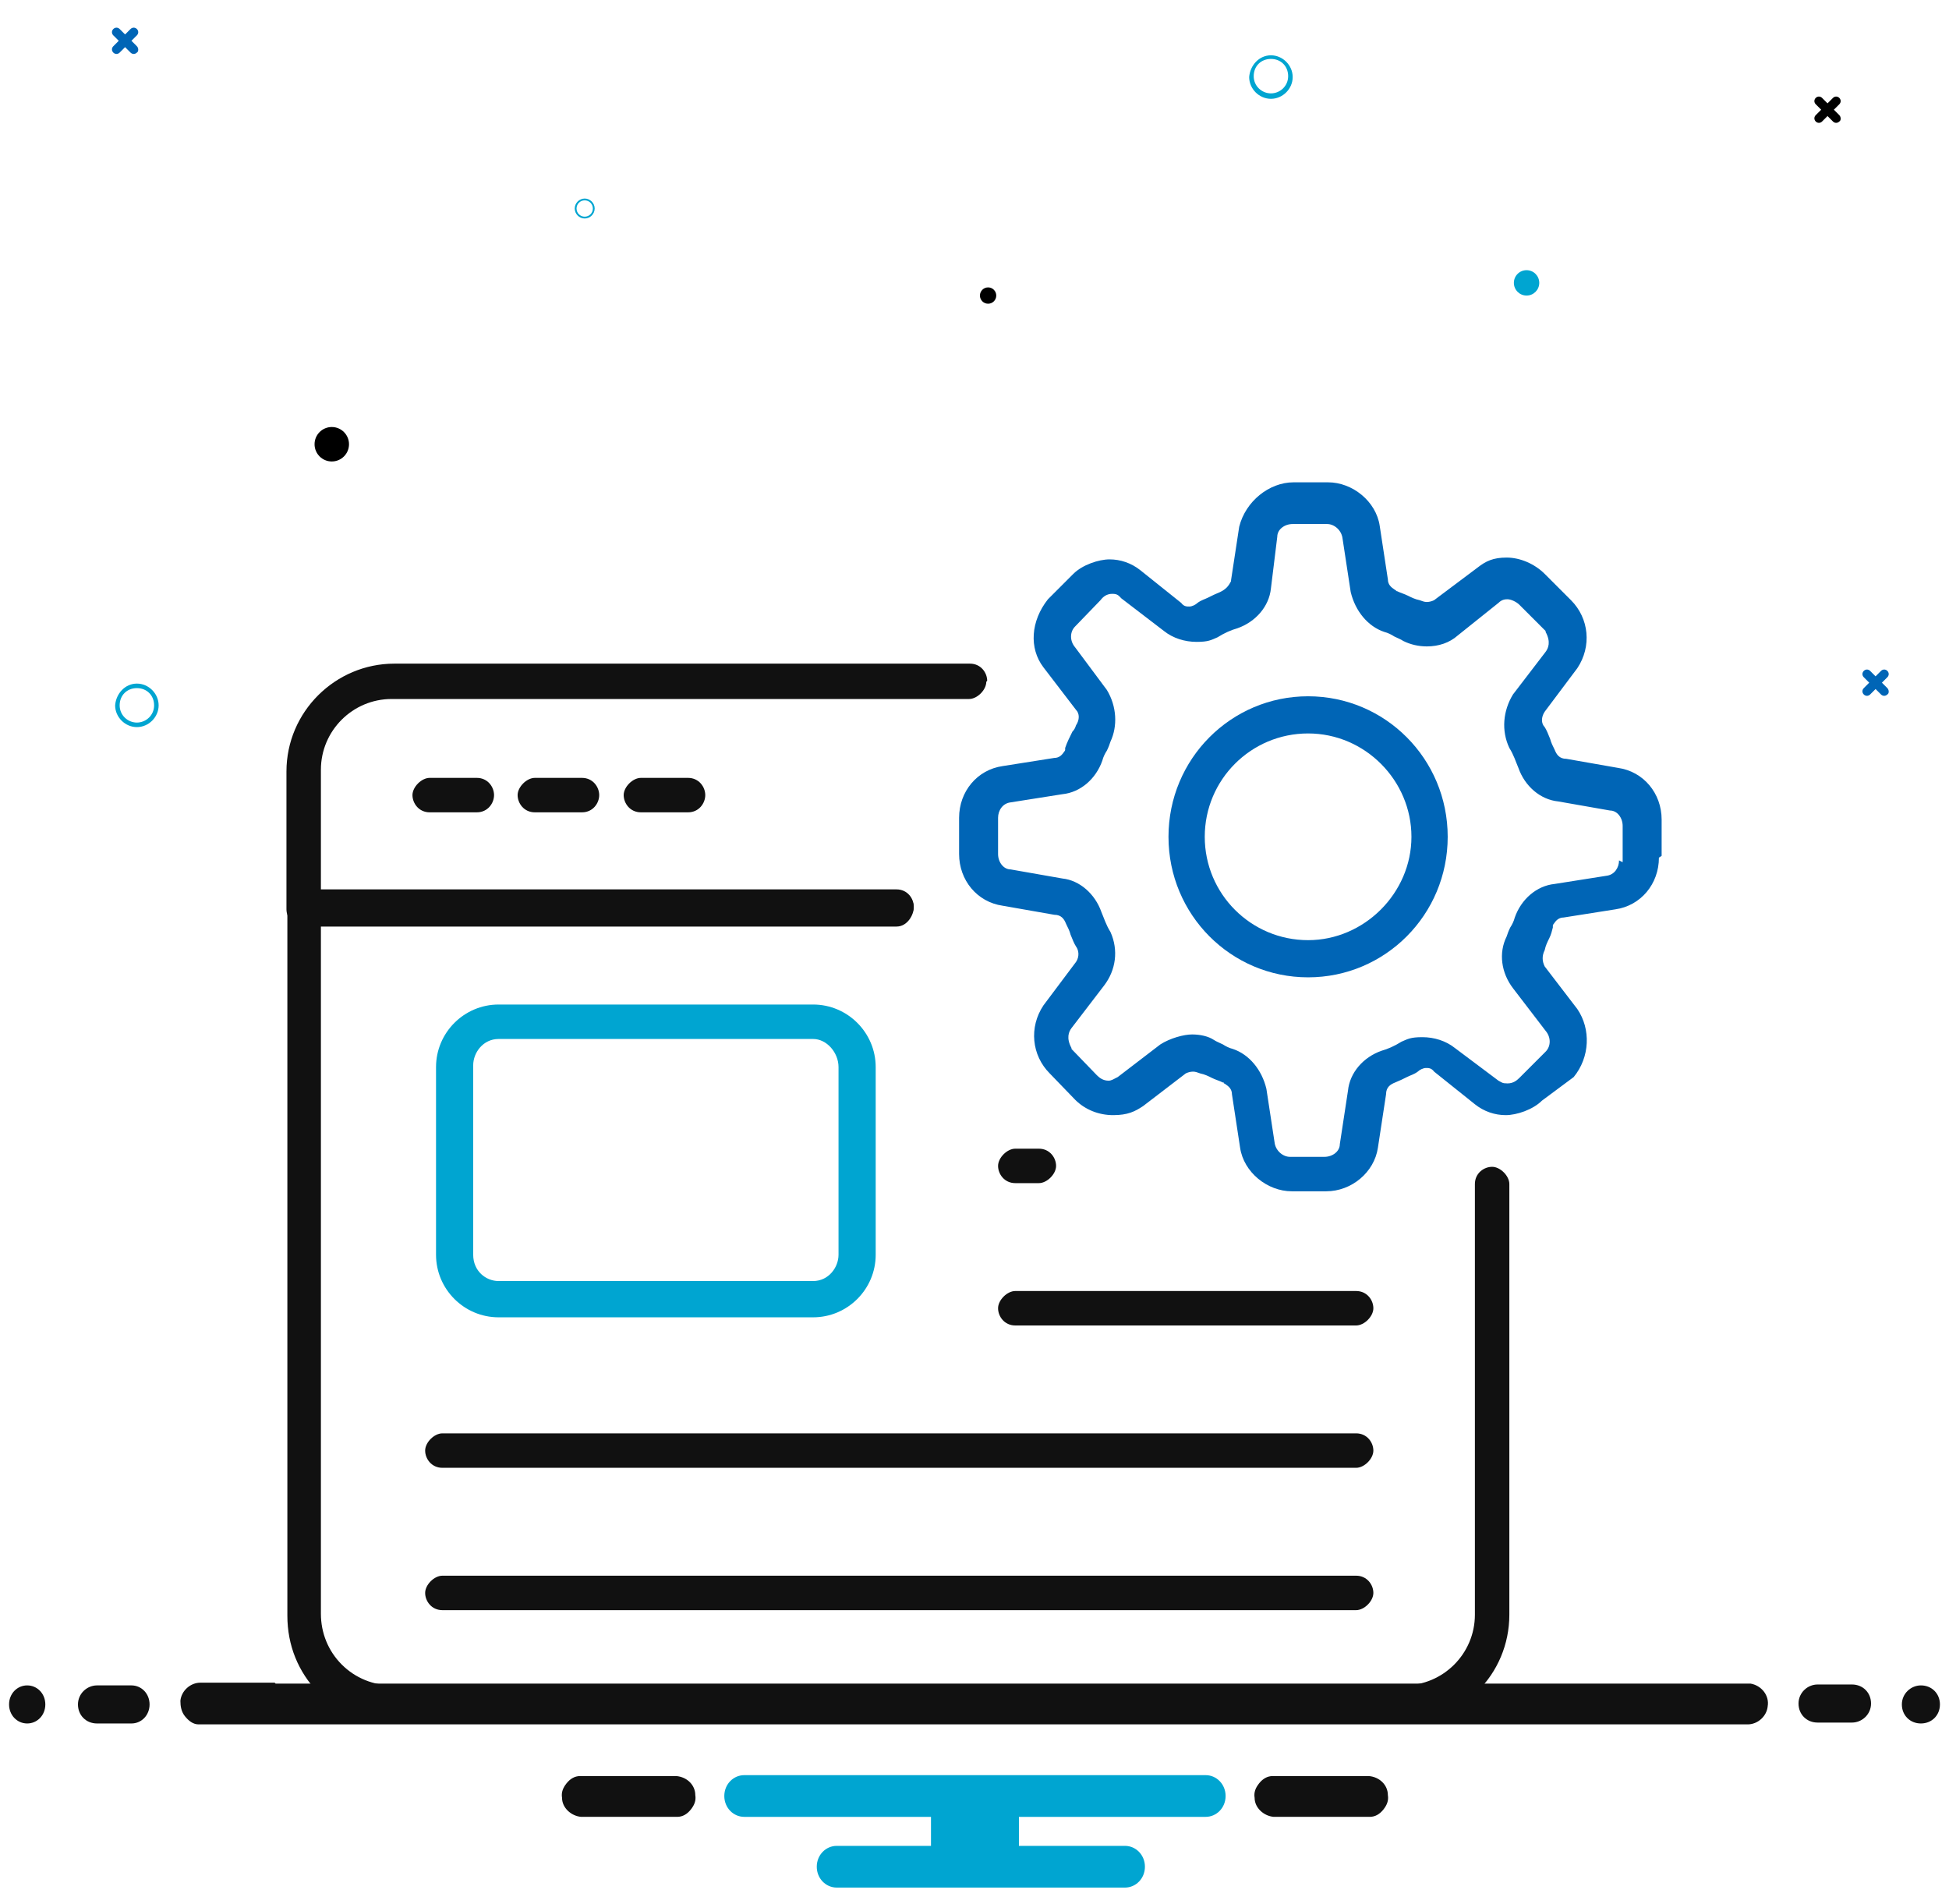 <?xml version="1.0" encoding="UTF-8"?>
<svg xmlns="http://www.w3.org/2000/svg" id="Layer_1" data-name="Layer 1" version="1.1" viewBox="0 0 215 210">
  <defs>
    <style>
      .cls-1 {
        fill: #000;
      }

      .cls-1, .cls-2, .cls-3, .cls-4 {
        stroke-width: 0px;
      }

      .cls-2 {
        fill: #0065b6;
      }

      .cls-3 {
        fill: #111;
      }

      .cls-4 {
        fill: #00a5d1;
      }
    </style>
  </defs>
  <path id="Path_1744" data-name="Path 1744" class="cls-2" d="M208.2,75.9l-.6-.6.6-.6c.2-.2.2-.5,0-.7s-.5-.2-.7,0h0l-.6.6-.6-.6c-.2-.2-.5-.2-.7,0s-.2.5,0,.7l.6.6-.6.6c-.2.2-.2.5,0,.7s.5.2.7,0l.6-.6.6.6c.2.2.5.2.7,0,.2-.1.2-.5,0-.7q0,0,0,0"></path>
  <path id="Path_1744-2" data-name="Path 1744-2" class="cls-1" d="M202.9,12.7l-.6-.6.6-.6c.2-.2.2-.5,0-.7s-.5-.2-.7,0h0l-.6.6-.6-.6c-.2-.2-.5-.2-.7,0s-.2.5,0,.7l.6.6-.6.6c-.2.2-.2.5,0,.7s.5.2.7,0l.6-.6.6.6c.2.2.5.2.7,0,.2-.1.2-.5,0-.7q0,0,0,0"></path>
  <path id="Path_1744-3" data-name="Path 1744-3" class="cls-2" d="M15.1,5.1l-.6-.6.6-.6c.2-.2.2-.5,0-.7s-.5-.2-.7,0h0l-.6.6-.6-.6c-.2-.2-.5-.2-.7,0s-.2.5,0,.7l.6.6-.6.6c-.2.2-.2.5,0,.7s.5.2.7,0l.6-.6.6.6c.2.2.5.2.7,0,.2-.1.2-.5,0-.7q0,0,0,0"></path>
  <path id="Path_808-3" data-name="Path 808-3" class="cls-4" d="M15.1,75.4c1.3,0,2.4,1.1,2.4,2.4s-1.1,2.4-2.4,2.4-2.4-1.1-2.4-2.4c.1-1.3,1.1-2.4,2.4-2.4ZM15.1,79.7c1,0,1.9-.8,1.9-1.9s-.8-1.9-1.9-1.9-1.9.8-1.9,1.9h0c0,1.1.9,1.9,1.9,1.9h0Z"></path>
  <path id="Path_808-3-2" data-name="Path 808-3-2" class="cls-4" d="M140.2,6.1c1.3,0,2.4,1.1,2.4,2.4s-1.1,2.4-2.4,2.4-2.4-1.1-2.4-2.4c.1-1.3,1.1-2.4,2.4-2.4ZM140.2,10.3c1,0,1.9-.8,1.9-1.9s-.8-1.9-1.9-1.9-1.9.8-1.9,1.9h0c0,1.1.9,1.9,1.9,1.9h0Z"></path>
  <path id="Path_808-3-3" data-name="Path 808-3-3" class="cls-4" d="M64.5,21.9c.6,0,1.1.5,1.1,1.1s-.5,1.1-1.1,1.1-1.1-.5-1.1-1.1c0-.6.5-1.1,1.1-1.1ZM64.5,23.9c.5,0,.9-.4.9-.9s-.4-.9-.9-.9-.9.4-.9.9h0c0,.5.4.9.9.9h0Z"></path>
  <circle id="Ellipse_48" data-name="Ellipse 48" class="cls-1" cx="36.6" cy="49" r="1.9"></circle>
  <circle id="Ellipse_48-2" data-name="Ellipse 48-2" class="cls-4" cx="168.4" cy="31.2" r="1.4"></circle>
  <circle id="Ellipse_48-3" data-name="Ellipse 48-3" class="cls-1" cx="109" cy="32.6" r=".9"></circle>
  <path class="cls-3" d="M151,195.9h-10.6c-.6,0-1.1.3-1.5.8s-.6,1-.5,1.6c0,1.1,1,2,2.1,2.1h10.6c.6,0,1.1-.3,1.5-.8.4-.5.6-1,.5-1.6,0-1.1-.9-2-2.1-2.1h0Z"></path>
  <path class="cls-3" d="M74.6,195.9h-10.6c-.6,0-1.1.3-1.5.8-.4.5-.6,1-.5,1.6,0,1.1,1,2,2.1,2.1h10.6c.6,0,1.1-.3,1.5-.8.4-.5.6-1,.5-1.6,0-1.1-.9-2-2.1-2.1h0Z"></path>
  <path class="cls-4" d="M112.4,200.7v-.3h20.6c1.2,0,2.2-1,2.2-2.3s-1-2.3-2.2-2.3h-50.9c-1.2,0-2.2,1-2.2,2.3s1,2.3,2.2,2.3h20.6v3.2h-10.4c-1.2,0-2.2,1-2.2,2.3s1,2.3,2.2,2.3h31.8c1.2,0,2.2-1,2.2-2.3s-1-2.3-2.2-2.3h-11.7v-2.9h0Z"></path>
  <path class="cls-3" d="M3,185.9c-1.1,0-2,.9-2,2.1s.9,2.1,2,2.1,2-.9,2-2.1-.9-2.1-2-2.1Z"></path>
  <g>
    <path class="cls-3" d="M200.5,190h3.8c1.1,0,2.1-.9,2.1-2.1s-.9-2.1-2.1-2.1h-3.8c-1.1,0-2.1.9-2.1,2.1s.9,2.1,2.1,2.1Z"></path>
    <path class="cls-3" d="M14.5,185.9h-3.8c-1.1,0-2.1.9-2.1,2.1s.9,2.1,2.1,2.1h3.8c1.1,0,2-.9,2-2.1s-.9-2.1-2-2.1Z"></path>
  </g>
  <path class="cls-3" d="M211.9,185.9c-1.1,0-2.1.9-2.1,2.1s.9,2.1,2.1,2.1,2.1-.9,2.1-2.1-.9-2.1-2.1-2.1Z"></path>
  <path class="cls-3" d="M30.4,185.7h162.1c.1,0,.2,0,.3,0s.2,0,.3,0c1.2.2,2.1,1.3,1.9,2.5-.1,1.1-1.1,2-2.2,2s-.2,0-.3,0H22.5c-.1,0-.2,0-.3,0s-.2,0-.3,0c-.6,0-1.1-.4-1.5-.9s-.5-1.1-.5-1.7c.1-1.1,1.1-2,2.2-2s.2,0,.3,0h7.9,0Z"></path>
  <g>
    <path class="cls-3" d="M108.9,75.1c0-.9-.7-1.9-1.9-1.9h-63.5c-6.5,0-11.9,5.3-11.9,11.9v15.2c0,.9.7,1.9,1.9,1.9h65.4c1.2,0,1.9-1.3,1.9-2.1s-.7-1.9-1.9-1.9h-63.5v-13.3c0-4.3,3.5-7.8,7.8-7.8h63.7c.9,0,1.9-1,1.9-1.9h0Z"></path>
    <g>
      <path class="cls-3" d="M154.6,190c6.6,0,11.9-5.3,11.9-11.9v-47.5c0-.9-1-1.9-1.9-1.9s-1.9.7-1.9,1.9v47.5c0,4.3-3.5,7.8-7.8,7.8H43.3c-2.1,0-4.1-.8-5.6-2.3-1.5-1.5-2.3-3.5-2.3-5.6v-76.1h63.5c.9,0,1.9-1,1.9-1.9s-.7-1.9-1.9-1.9H33.6c-.9,0-1.9.7-1.9,1.9v78.2c0,3.3,1.2,6.2,3.4,8.5,1.9,2.1,4.6,3.3,7.7,3.4v-.2h111.7Z"></path>
      <path class="cls-3" d="M64.2,85.8h-5.2c-.9,0-1.9,1-1.9,1.9s.7,1.9,1.9,1.9h5.2c1.2,0,1.9-1,1.9-1.9s-.7-1.9-1.9-1.9Z"></path>
      <path class="cls-3" d="M52.6,85.8h-5.2c-.9,0-1.9,1-1.9,1.9s.7,1.9,1.9,1.9h5.2c1.2,0,1.9-1,1.9-1.9s-.7-1.9-1.9-1.9Z"></path>
      <path class="cls-3" d="M75.9,85.8h-5.2c-.9,0-1.9,1-1.9,1.9s.7,1.9,1.9,1.9h5.2c1.2,0,1.9-1,1.9-1.9s-.7-1.9-1.9-1.9Z"></path>
    </g>
    <path class="cls-3" d="M149.6,158.1H48.8c-.9,0-1.9,1-1.9,1.9s.7,1.9,1.9,1.9h100.8c.9,0,1.9-1,1.9-1.9s-.7-1.9-1.9-1.9h0Z"></path>
    <path class="cls-3" d="M112,130.5h2.6c.9,0,1.9-1,1.9-1.9s-.7-1.9-1.9-1.9h-2.6c-.9,0-1.9,1-1.9,1.9s.7,1.9,1.9,1.9Z"></path>
    <path class="cls-3" d="M48.8,177.6h100.8c.9,0,1.9-1,1.9-1.9s-.7-1.9-1.9-1.9H48.8c-.9,0-1.9,1-1.9,1.9s.7,1.9,1.9,1.9Z"></path>
    <path class="cls-4" d="M89.7,110.8h-34.7c-3.8,0-6.9,3.1-6.9,6.9v20.7c0,3.8,3.1,6.9,6.9,6.9h34.7c3.8,0,6.9-3.1,6.9-6.9v-20.7c0-3.8-3.1-6.9-6.9-6.9ZM92.5,138.4c0,1.4-1.1,2.9-2.8,2.9h-34.7c-1.4,0-2.8-1.1-2.8-2.9v-20.9c0-1.4,1.1-2.9,2.8-2.9h34.7c1.5,0,2.8,1.5,2.8,3.1v20.7h0Z"></path>
    <path class="cls-3" d="M149.6,142.4h-37.6c-.9,0-1.9,1-1.9,1.9s.7,1.9,1.9,1.9h37.6c.9,0,1.9-1,1.9-1.9s-.7-1.9-1.9-1.9Z"></path>
    <g>
      <path class="cls-2" d="M183.3,94.4v-4c0-2.9-2-5.3-4.8-5.7l-5.7-1c-.8,0-1.1-.5-1.3-1-.2-.4-.4-.8-.5-1.2-.2-.5-.4-1-.6-1.3-.4-.4-.4-1.1,0-1.7h0s0,0,0,0l3.6-4.8c1.6-2.4,1.3-5.5-.7-7.5l-2.9-2.9c-1.1-1.1-2.7-1.8-4.2-1.8s-2.3.4-3.2,1.1l-4.8,3.6h0s0,0,0,0c-.2.1-.5.2-.8.2s-.5-.1-.8-.2c-.5-.1-.9-.3-1.3-.5s-.8-.3-1.2-.5h-.1s0-.1,0-.1c0,0-.1,0-.2-.1-.3-.2-.7-.5-.7-1.1l-.9-5.9c-.4-2.7-3-4.8-5.7-4.8h-3.8c-2.7,0-5.3,2.1-6,4.9l-.9,5.9h0c0,0,0,.1,0,.1-.3.6-.6.9-1.2,1.2-.5.2-.9.4-1.3.6-.4.2-.8.3-1.2.6-.2.2-.6.4-.9.4s-.6,0-.9-.4l-4.5-3.6c-1-.8-2.2-1.2-3.4-1.2s-3,.6-4,1.6l-2.8,2.8c-1.9,2.4-2.1,5.4-.5,7.5l3.6,4.7c.4.4.4,1.1,0,1.7-.1.3-.2.5-.4.7-.3.6-.6,1.2-.8,1.8h0c0,.1,0,.2,0,.2,0,0,0,.1-.1.2-.2.3-.5.7-1.1.7l-5.7.9c-2.8.4-4.8,2.8-4.8,5.7v4c0,2.9,2,5.3,4.8,5.7l5.7,1c.8,0,1.1.5,1.3,1,.2.4.4.8.5,1.2.2.5.4,1,.6,1.3.3.4.4,1.1,0,1.7h0s0,0,0,0l-3.6,4.8c-1.6,2.4-1.3,5.5.7,7.5l2.8,2.9c1.1,1.1,2.6,1.7,4.2,1.7s2.4-.4,3.3-1l4.7-3.6h0s0,0,0,0c.2-.1.5-.2.8-.2s.5.1.8.2c.5.1.9.3,1.3.5s.8.3,1.2.5h.1s0,.1,0,.1c0,0,.1,0,.2.1.3.2.7.5.7,1.1l.9,5.9c.4,2.7,3,4.8,5.7,4.8h3.8c2.8,0,5.3-2.1,5.7-4.8l.9-5.9c0-.8.5-1.1,1-1.3.5-.2.9-.4,1.3-.6.4-.2.8-.3,1.2-.6.2-.2.6-.4.9-.4s.6,0,.9.4l4.5,3.6c1,.8,2.2,1.2,3.4,1.2s3-.6,4-1.6h0s0,0,0,0l3.5-2.6c1.8-2.2,1.9-5.3.4-7.5l-3.6-4.7h0s0,0,0,0c-.3-.6-.3-1.2,0-1.8.1-.5.3-.9.5-1.3.2-.4.3-.8.4-1.2h0c0-.1,0-.2,0-.2,0,0,0-.1.1-.2.2-.3.5-.7,1.1-.7l5.7-.9c2.8-.4,4.8-2.8,4.8-5.7ZM178.6,94.9c0,.8-.5,1.6-1.4,1.7l-5.7.9c-2,.2-3.7,1.7-4.4,3.7-.1.4-.3.8-.5,1.1-.2.4-.3.7-.4,1h0s0,0,0,0c-.9,1.8-.6,4,.7,5.7l3.6,4.7c.6.7.6,1.7,0,2.3l-2.9,2.9c-.3.3-.7.6-1.3.6s-.6-.1-1-.3l-4.8-3.6c-1-.8-2.3-1.2-3.6-1.2s-1.6.2-2.3.5c-.8.5-1.5.8-2.2,1-2,.7-3.5,2.4-3.7,4.4l-.9,5.9c0,.8-.8,1.4-1.7,1.4h-3.8c-.8,0-1.6-.7-1.7-1.6l-.9-5.9c-.5-2.1-1.9-3.8-3.7-4.4-.4-.1-.8-.3-1.1-.5-.4-.2-.7-.3-1-.5h0s0,0,0,0c-.6-.4-1.5-.6-2.4-.6s-2.4.4-3.5,1.1l-4.7,3.6c-.4.2-.7.4-1,.4-.6,0-1-.3-1.3-.6l-2.8-2.9h0c0,0,0-.1,0-.1-.6-1.1-.3-1.8,0-2.2l3.6-4.7c1.3-1.7,1.6-3.9.7-5.9-.5-.8-.7-1.5-1-2.2-.7-2-2.4-3.5-4.3-3.7l-5.7-1c-.8,0-1.4-.8-1.4-1.7v-4c0-.8.5-1.6,1.4-1.7l5.7-.9c2-.2,3.7-1.7,4.4-3.7.1-.4.3-.8.5-1.1.2-.4.3-.7.4-1h0s0,0,0,0c.8-1.7.7-3.9-.4-5.7l-3.5-4.7c-.6-.7-.6-1.7,0-2.3l2.8-2.9c.3-.4.7-.7,1.3-.7s.7.2,1,.5l4.7,3.6c1,.8,2.3,1.2,3.6,1.2s1.6-.2,2.3-.5c.8-.5,1.5-.8,2.2-1,2-.7,3.5-2.4,3.7-4.4l.7-5.7c0-.8.8-1.4,1.7-1.4h3.8c.8,0,1.6.7,1.7,1.6l.9,5.9c.5,2.1,1.9,3.8,3.7,4.4.4.1.8.3,1.1.5.4.2.7.3,1,.5.8.4,1.7.6,2.6.6,1.3,0,2.5-.4,3.4-1.2l4.5-3.6c.4-.4.8-.4,1-.4.4,0,1,.3,1.3.6l2.9,2.9h0c0,0,0,.1,0,.1.6,1.1.3,1.8,0,2.2l-3.6,4.7c-1.1,1.8-1.3,4-.4,5.9.5.8.7,1.5,1,2.2.7,2,2.4,3.5,4.4,3.7l5.7,1c.8,0,1.4.8,1.4,1.7v4h0Z"></path>
      <path class="cls-2" d="M144.3,76.8c-8.5,0-15.4,6.9-15.4,15.5s6.9,15.5,15.4,15.5,15.4-6.9,15.4-15.5-6.9-15.5-15.4-15.5ZM144.3,103.7c-6.3,0-11.4-5.1-11.4-11.4s5.1-11.4,11.4-11.4,11.4,5.2,11.4,11.4-5.2,11.4-11.4,11.4Z"></path>
    </g>
  </g>
</svg>
